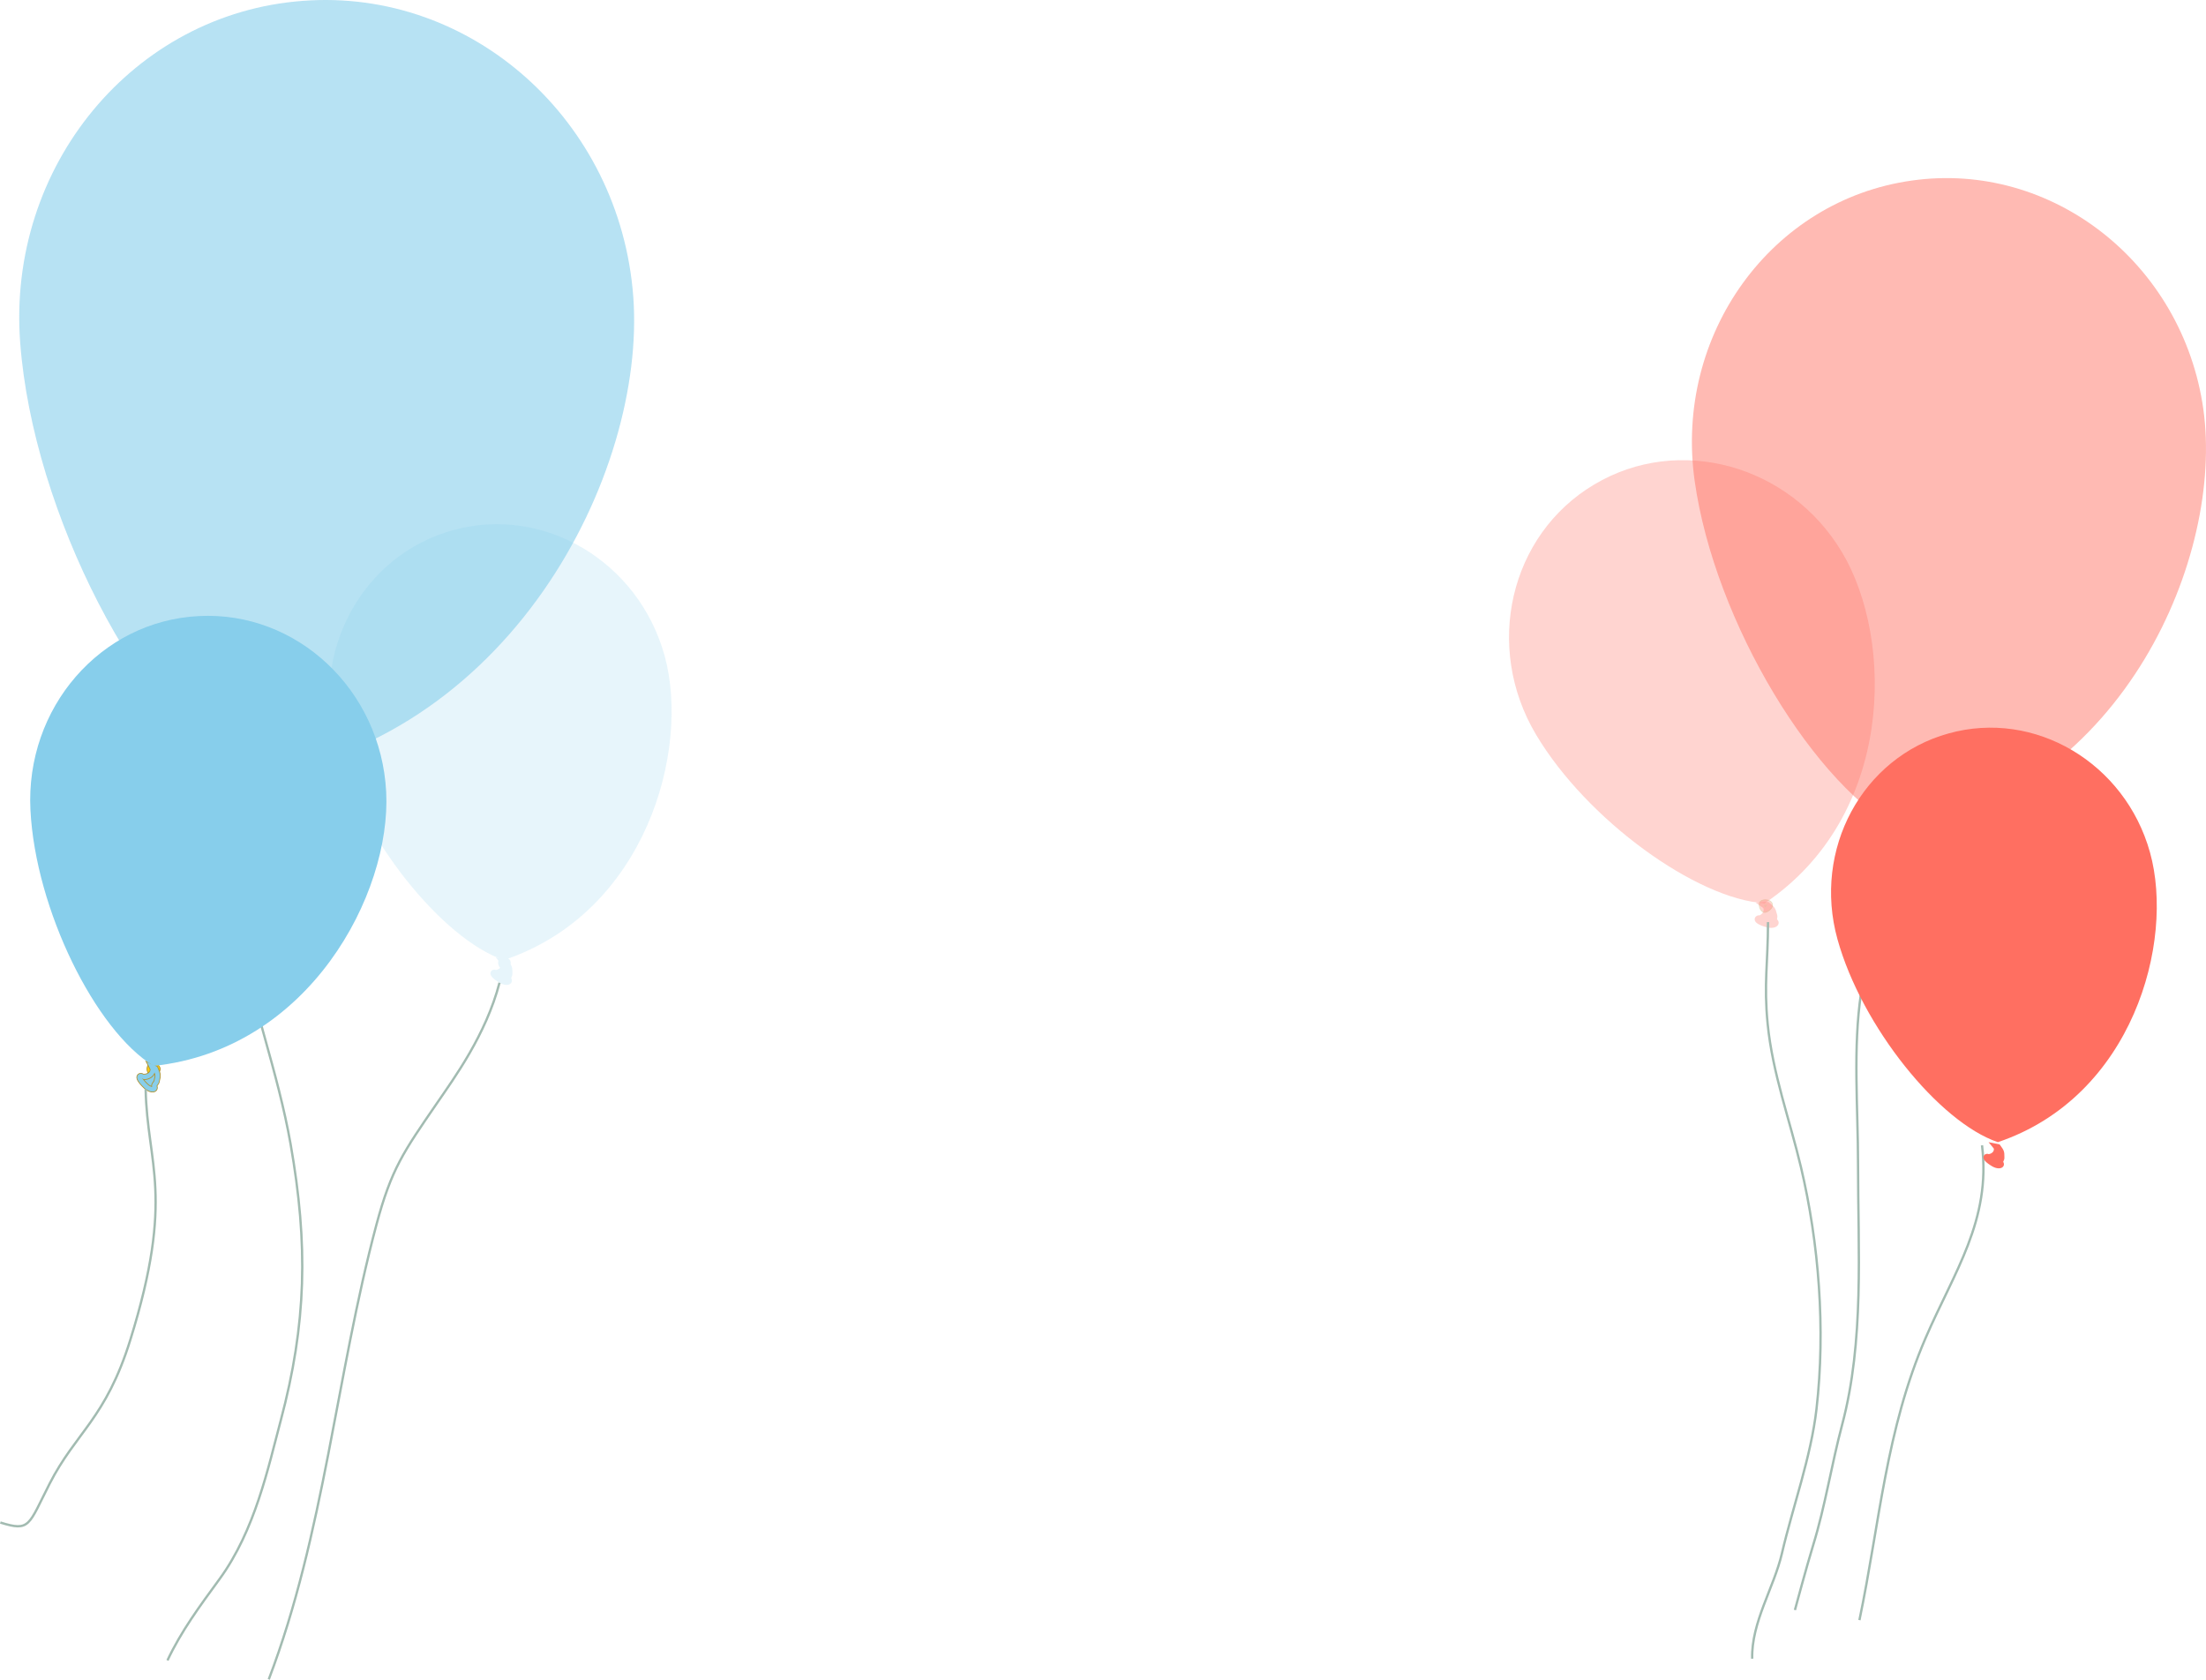<?xml version="1.0" encoding="UTF-8"?><svg id="Layer_1" xmlns="http://www.w3.org/2000/svg" viewBox="0 0 2850.11 2170.35"><defs><style>.cls-1{opacity:.6;}.cls-2{opacity:.2;}.cls-3,.cls-4{fill:#fccc0d;}.cls-3,.cls-4,.cls-5,.cls-6,.cls-7,.cls-8{stroke:#af9230;}.cls-3,.cls-4,.cls-5,.cls-6,.cls-7,.cls-8,.cls-9{stroke-miterlimit:10;}.cls-4,.cls-10,.cls-5,.cls-11,.cls-6,.cls-12,.cls-13,.cls-9{fill-rule:evenodd;}.cls-10,.cls-6,.cls-12,.cls-14,.cls-8,.cls-13{fill:#ff6f61;}.cls-5,.cls-11,.cls-15,.cls-7{fill:#87ceeb;}.cls-16,.cls-13{opacity:.3;}.cls-12{opacity:.8;}.cls-17,.cls-9{fill:none;}.cls-9{stroke:#a2bbb1;stroke-width:3px;}</style></defs><rect class="cls-17" x="2592.34" y="2013.32" width="20" height="8"/><rect class="cls-17" x="2578.33" y="2012.31" width="20" height="8"/><g class="cls-1"><g><path class="cls-11" d="M309.45,1004.12c5.85-1.38,19.29,8.2,10.96,13.32-1.47,.99-11.51,4.06-13.48,1.11-3.5-5.84,.71-13.95,2.52-14.43h0Z"/><path class="cls-15" d="M308.73,1025.65c-3.79-.45-5.76-2.31-6.75-3.79-2.85-4.75-3.09-10.56-.8-16.19,1.15-2.82,3.25-6.39,6.75-7.31,1.46-.34,2.89-.41,4.4-.23,6.59,.78,14.96,6.37,16.45,13.13,.97,4.43-.99,8.64-5.24,11.26-2,1.35-9.55,3.75-14.81,3.13Zm3.45-15.38c-.39,1-.7,2.32-.62,3.52,1.48-.15,3.38-.61,4.69-1.04-.99-.92-2.58-1.96-4.07-2.48Z"/></g><g><path class="cls-11" d="M310.26,1008.56l7.87,3.31c7.2,15.12,6.19,15.76,3.44,29.29-.76,3.69-6.68,7.61-4.47,11.48,3.2,7.47-7.82,9.07-19.07-.9-25.23-23.06-10.61-23.5-9.39-21.11,1.72,2.06,21.54,1.38,23.89-14.35,.58-2.88-.73-4.85-2.28-7.72h0Z"/><path class="cls-15" d="M310.71,1064.57c-5.35-.64-11.25-3.61-16.63-8.37-14.11-12.89-18.85-21.1-15.91-27.51,1.59-3.46,5.25-5.38,9.32-4.9,1.69,.2,3.19,.78,4.38,1.67,3.36,.13,13.44-1.07,14.78-10.05,.13-.68-.09-1.19-1.16-3.15l-8.47-15.73,25.52,10.73,.97,2.05c7,14.69,7.09,17.75,4.5,30.15l-.6,2.89c-.55,2.67-2.06,4.76-3.39,6.6-.39,.54-.92,1.28-1.24,1.82,1.39,3.6,1.04,7.18-.98,9.88-2.29,3.05-6.33,4.48-11.1,3.91Zm-18.24-27.12c1.87,2.34,4.86,5.57,9.59,9.89,3.78,3.35,6.92,4.64,8.71,5.12-.78-4.42,1.97-8.23,3.59-10.48,.5-.7,1.26-1.75,1.41-2.16l.57-2.8c1.41-6.76,1.91-9.15,.34-13.67-4.5,10.04-15.74,14.23-24.22,14.1Z"/></g><path class="cls-11" d="M391.32,1.11C172.48,17.22,9.08,214.89,26.06,442.42c16.51,221.45,156.81,488.15,288.07,563.93,345.22-44.59,521.02-395.55,504.04-623.08C801.11,156.15,609.82-15.49,391.32,1.11h0Z"/></g><g class="cls-2"><g><g><path class="cls-11" d="M648.15,1239.76c3.03-1.38,11.38,2.4,7.39,6.08-.7,.69-5.83,3.44-7.22,2.04-2.53-2.8-1.11-7.67-.17-8.12h0Z"/><path class="cls-15" d="M650.06,1251.56c-2.11,.16-3.38-.64-4.08-1.34-2.06-2.28-2.81-5.42-2.17-8.73,.32-1.66,1.09-3.83,2.89-4.7,.76-.34,1.53-.53,2.37-.6,3.67-.28,8.83,1.87,10.36,5.39,1,2.31,.39,4.81-1.65,6.69-.95,.95-4.8,3.06-7.73,3.29Zm.23-8.74c-.1,.59-.14,1.34,.04,1.98,.79-.24,1.77-.69,2.44-1.07-.64-.39-1.62-.79-2.48-.91Z"/></g><g><path class="cls-11" d="M649.06,1242.09l4.64,.96c5.54,7.46,5.06,7.92,5.01,15.58-.02,2.09-2.82,4.86-1.21,6.73,2.54,3.72-3.28,5.78-10.48,1.55-16.2-9.85-8.29-11.66-7.37-10.49,1.16,.94,11.88-1.55,11.47-10.37,0-1.63-.92-2.56-2.07-3.96h0Z"/><path class="cls-15" d="M655.3,1272.54c-2.98,.23-6.51-.76-9.95-2.78-9.06-5.51-12.52-9.47-11.61-13.28,.49-2.05,2.28-3.49,4.55-3.66,.94-.07,1.82,.08,2.56,.44,1.84-.29,7.2-2.02,6.97-7.05,0-.39-.17-.64-.97-1.59l-6.29-7.66,15.04,3.11,.75,1.01c5.38,7.25,5.76,8.91,5.67,15.93l-.02,1.64c-.01,1.51-.61,2.81-1.14,3.96-.16,.33-.37,.79-.48,1.12,1.14,1.81,1.33,3.8,.52,5.48-.92,1.91-2.97,3.12-5.62,3.32Zm-12.83-12.81c1.27,1.07,3.24,2.51,6.28,4.36,2.42,1.42,4.26,1.78,5.29,1.86-.9-2.32,.19-4.69,.83-6.09,.2-.43,.5-1.09,.54-1.33v-1.58c.06-3.83,.07-5.19-1.27-7.48-1.37,5.95-7.05,9.43-11.68,10.27Z"/></g><path class="cls-11" d="M585.42,684.95c-117.42,32.18-185.23,157.28-151.64,279.33,32.68,118.8,137.59,248.98,217.16,276.2,183.17-61.21,241.34-271.08,207.75-393.13-33.58-121.83-156.09-194.81-273.27-162.4h0Z"/></g></g><path class="cls-9" d="M645.35,1269.76c-17.64,67.56-58.58,123.16-81.5,156.63-42.08,61.45-58.13,83.35-77.6,156.33-51.76,193.94-67.42,399.23-139,587.1"/><path class="cls-9" d="M310.71,1064.57c-16.34,38.69-11.01,95.3-3.26,136.76,17.49,93.62,51.63,183.77,68,276.97,22.79,129.77,20.68,231.82-12.84,357.43-16,59.96-33.02,141.58-79.06,204.6-25.62,35.08-49.45,67.24-67.2,104.98"/><g><path class="cls-4" d="M195.76,1375.83c3.41-.72,11.06,5.01,6.17,7.87-.87,.55-6.72,2.19-7.82,.46-1.95-3.43,.6-8.07,1.66-8.32h0Z"/><path class="cls-3" d="M195.04,1388.29c-2.19-.31-3.31-1.42-3.86-2.29-1.59-2.79-1.65-6.16-.24-9.39,.7-1.62,1.97-3.66,4.01-4.14,.85-.18,1.68-.2,2.55-.07,3.8,.54,8.58,3.89,9.35,7.83,.5,2.58-.69,4.99-3.19,6.45-1.18,.75-5.58,2.04-8.62,1.61Zm2.21-8.86c-.24,.58-.44,1.33-.41,2.03,.86-.07,1.96-.31,2.73-.54-.56-.55-1.47-1.17-2.32-1.49Z"/></g><g><g><path class="cls-5" d="M196.17,1378.41l4.51,2.03c3.96,8.86,3.37,9.22,1.59,17.02-.49,2.12-3.97,4.32-2.75,6.59,1.75,4.37-4.65,5.15-11.03-.78-14.3-13.7-5.83-13.76-5.15-12.35,.97,1.22,12.46,1.09,14.03-7.99,.38-1.66-.36-2.82-1.21-4.5h0Z"/><path class="cls-7" d="M195.66,1410.86c-3.09-.44-6.47-2.24-9.52-5.08-8-7.66-10.63-12.48-8.84-16.16,.97-1.98,3.11-3.05,5.47-2.71,.98,.14,1.84,.5,2.51,1.03,1.94,.12,7.8-.43,8.7-5.62,.08-.39-.03-.69-.63-1.84l-4.69-9.23,14.64,6.56,.54,1.2c3.85,8.61,3.86,10.38,2.19,17.53l-.39,1.67c-.35,1.54-1.26,2.73-2.05,3.78-.23,.31-.55,.73-.74,1.04,.75,2.11,.5,4.17-.7,5.71-1.37,1.74-3.73,2.51-6.48,2.11Zm-10.19-15.96c1.05,1.38,2.74,3.29,5.42,5.86,2.14,1.99,3.94,2.78,4.98,3.09-.39-2.57,1.25-4.74,2.22-6.02,.3-.4,.75-.99,.85-1.23l.37-1.61c.91-3.89,1.23-5.28,.39-7.91-2.74,5.75-9.31,8.03-14.22,7.83Z"/></g><path class="cls-11" d="M256.95,795.99c-126.98,6.32-224.34,118.58-217.62,250.61,6.52,128.5,84.13,284.9,159.11,330.59,200.57-21.09,307.21-221.96,300.5-353.98-6.76-131.79-115.21-233.84-241.99-227.22h0Z"/></g><path class="cls-9" d="M188.18,1407.09c1.76,97.16,38.15,137.91-19.85,324.22-31.75,101.99-70.35,119.19-104.28,185.81-27.49,53.97-25.06,62.09-63.61,50.06"/><path class="cls-9" d="M2560.72,1479.78c11.94,96.8-36.14,163.76-72.71,248.55-51.48,119.36-59.41,239.03-85.66,364.93"/><path class="cls-9" d="M2453.54,1117.55c-14.77,54.36-40.31,107.28-49.03,165.14-10.77,71.53-3.97,148.26-3.97,220.83,0,112.54,8.25,229.14-20.59,337.53-13.61,51.15-21.73,104.46-37.28,155.07-8.45,27.5-23.67,84.11-23.67,84.11"/><g class="cls-1"><g><path class="cls-10" d="M2456.29,1074.05c4.8-1.47,16.53,5.79,9.86,10.51-1.17,.9-9.37,4.01-11.18,1.66-3.24-4.68-.17-11.67,1.32-12.17h0Z"/><path class="cls-14" d="M2456.86,1092.04c-3.18-.17-4.93-1.61-5.84-2.79-2.64-3.8-3.15-8.63-1.55-13.45,.8-2.42,2.36-5.5,5.23-6.47,1.2-.37,2.39-.5,3.66-.43,5.53,.29,12.82,4.49,14.43,10.05,1.05,3.64-.35,7.26-3.76,9.68-1.6,1.23-7.76,3.65-12.18,3.41Zm2.04-13.01c-.27,.86-.46,1.97-.33,2.97,1.22-.21,2.78-.69,3.85-1.12-.87-.71-2.26-1.5-3.52-1.85Z"/></g><g><path class="cls-10" d="M2457.21,1077.7l6.74,2.33c6.82,12.21,6.02,12.81,4.46,24.24-.43,3.11-5.15,6.71-3.1,9.81,3.07,6.05-6.02,7.99-15.95,.29-22.29-17.85-10.13-19.02-8.97-17.09,1.55,1.62,18.04-.02,19.14-13.27,.33-2.44-.87-4-2.32-6.32h0Z"/><path class="cls-14" d="M2460.62,1124.38c-4.5-.24-9.58-2.4-14.32-6.08-12.47-9.98-16.86-16.57-14.77-22.08,1.13-2.97,4.08-4.77,7.51-4.59,1.42,.08,2.7,.48,3.74,1.16,2.81-.07,11.15-1.62,11.78-9.19,.07-.58-.14-.99-1.14-2.56l-7.92-12.65,21.86,7.56,.92,1.66c6.63,11.87,6.88,14.42,5.39,24.9l-.34,2.44c-.31,2.25-1.46,4.08-2.47,5.69-.3,.47-.7,1.12-.94,1.58,1.35,2.93,1.26,5.93-.28,8.29-1.74,2.67-5.03,4.08-9.04,3.87Zm-16.68-21.62c1.69,1.85,4.36,4.38,8.53,7.72,3.33,2.59,6.02,3.49,7.54,3.8-.89-3.64,1.19-6.97,2.42-8.93,.38-.61,.96-1.53,1.06-1.88l.32-2.36c.81-5.71,1.1-7.74-.46-11.42-3.2,8.61-12.35,12.72-19.43,13.07Z"/></g><path class="cls-12" d="M2469.99,233.3c-181.59,25.33-307.08,199.04-280.54,387.83,25.81,183.75,157.3,398.48,270.86,454.53,285.42-55.96,412.9-358.15,386.37-546.93-26.58-188.45-195.41-321.15-376.69-295.43h0Z"/></g><g><g class="cls-16"><path class="cls-6" d="M2276.88,1167.09c2.67-2.23,12.12-.74,9.13,4.07-.51,.89-4.91,5.08-6.7,4.06-3.33-2.12-3.24-7.41-2.43-8.13h0Z"/><path class="cls-8" d="M2282.08,1178.44c-2.08,.75-3.58,.29-4.48-.22-2.71-1.72-4.34-4.67-4.61-8.18-.14-1.76,.03-4.15,1.61-5.54,.67-.56,1.39-.96,2.22-1.26,3.62-1.3,9.4-.57,11.93,2.55,1.65,2.05,1.73,4.74,.2,7.2-.69,1.22-3.98,4.42-6.87,5.45Zm-2.19-8.87c.06,.62,.24,1.38,.59,1.98,.73-.46,1.59-1.19,2.16-1.75-.75-.22-1.85-.35-2.75-.23Z"/></g><g class="cls-16"><g><path class="cls-10" d="M2278.45,1169.18l4.94-.32c7.64,5.97,7.29,6.57,9.37,14.29,.56,2.11-1.49,5.67,.65,7.11,3.59,3.04-1.7,6.73-10.12,4.47-19.05-5.42-11.58-9.43-10.33-8.51,1.43,.62,11.52-4.86,8.67-13.62-.45-1.65-1.63-2.32-3.18-3.41h0Z"/><path class="cls-14" d="M2293.17,1198.1c-2.94,1.06-6.77,1.04-10.79-.04-10.65-3.03-15.23-6.06-15.37-10.14-.07-2.2,1.33-4.15,3.56-4.95,.93-.33,1.85-.42,2.7-.26,1.77-.8,6.69-4.03,5.06-9.04-.11-.39-.35-.59-1.41-1.33l-8.46-5.96,16.01-1.05,1.04,.81c7.43,5.81,8.27,7.37,10.14,14.47l.44,1.65c.41,1.52,.17,3-.05,4.3-.06,.38-.15,.9-.17,1.26,1.65,1.51,2.4,3.45,2.05,5.37-.39,2.17-2.12,3.96-4.74,4.9Zm-16.47-9.34c1.58,.73,3.96,1.63,7.53,2.64,2.83,.76,4.79,.61,5.84,.4-1.55-2.09-1.11-4.78-.85-6.36,.08-.49,.2-1.23,.17-1.49l-.43-1.6c-1.02-3.87-1.38-5.24-3.36-7.18,.27,6.37-4.47,11.45-8.91,13.58Z"/></g></g><path class="cls-13" d="M2059.71,625.98c-109.27,64.99-142.81,209.75-75.11,323.3,65.88,110.52,207.63,212.45,295.28,217.76,167.41-112.47,167.7-339.89,100.01-453.43-67.63-113.32-211.21-152.78-320.17-87.62h0Z"/></g><path class="cls-9" d="M2284.23,1191.41c0,52.44-5.6,79.57-.43,131.7,6.33,63.83,28.62,124.06,43.02,185,23.23,98.34,31.87,209.22,20.08,312.23-7.16,62.53-30.65,126.32-44.66,186.65-10.29,44.33-39.68,89.27-38.44,136.13"/><rect class="cls-17" x="176.77" y="153.04" width="2460.51" height="1863.27"/><g><g><path class="cls-10" d="M2577.24,1480.6l4.42,.9c5.28,7.08,4.83,7.52,4.8,14.8-.01,1.99-2.67,4.63-1.13,6.4,2.42,3.53-3.11,5.5-9.96,1.5-15.43-9.33-7.92-11.06-7.03-9.95,1.1,.89,11.29-1.51,10.88-9.89,0-1.55-.88-2.43-1.98-3.76h0Z"/><path class="cls-14" d="M2583.25,1509.53c-2.83,.22-6.19-.71-9.47-2.62-8.63-5.21-11.93-8.97-11.07-12.6,.46-1.95,2.16-3.33,4.32-3.5,.9-.07,1.73,.08,2.44,.42,1.75-.28,6.84-1.94,6.61-6.73,0-.37-.17-.61-.92-1.51l-6-7.26,14.31,2.92,.72,.96c5.13,6.88,5.5,8.46,5.44,15.14v1.56c-.02,1.44-.59,2.67-1.08,3.77-.15,.32-.35,.76-.46,1.07,1.09,1.72,1.28,3.61,.51,5.21-.87,1.82-2.81,2.97-5.34,3.17Zm-12.23-12.15c1.21,1.02,3.09,2.38,5.98,4.13,2.3,1.35,4.06,1.69,5.04,1.75-.86-2.21,.17-4.46,.78-5.79,.19-.41,.47-1.03,.51-1.26v-1.51c.04-3.64,.05-4.93-1.23-7.11-1.29,5.66-6.67,8.99-11.08,9.79Z"/></g><path class="cls-10" d="M2517.49,947.64c-111.57,30.9-175.73,150.03-143.48,266.01,31.38,112.88,131.48,236.41,207.21,262.08,174.03-58.68,228.79-258.4,196.54-374.37-32.25-115.76-148.93-184.84-260.27-153.72h0Z"/></g></svg>